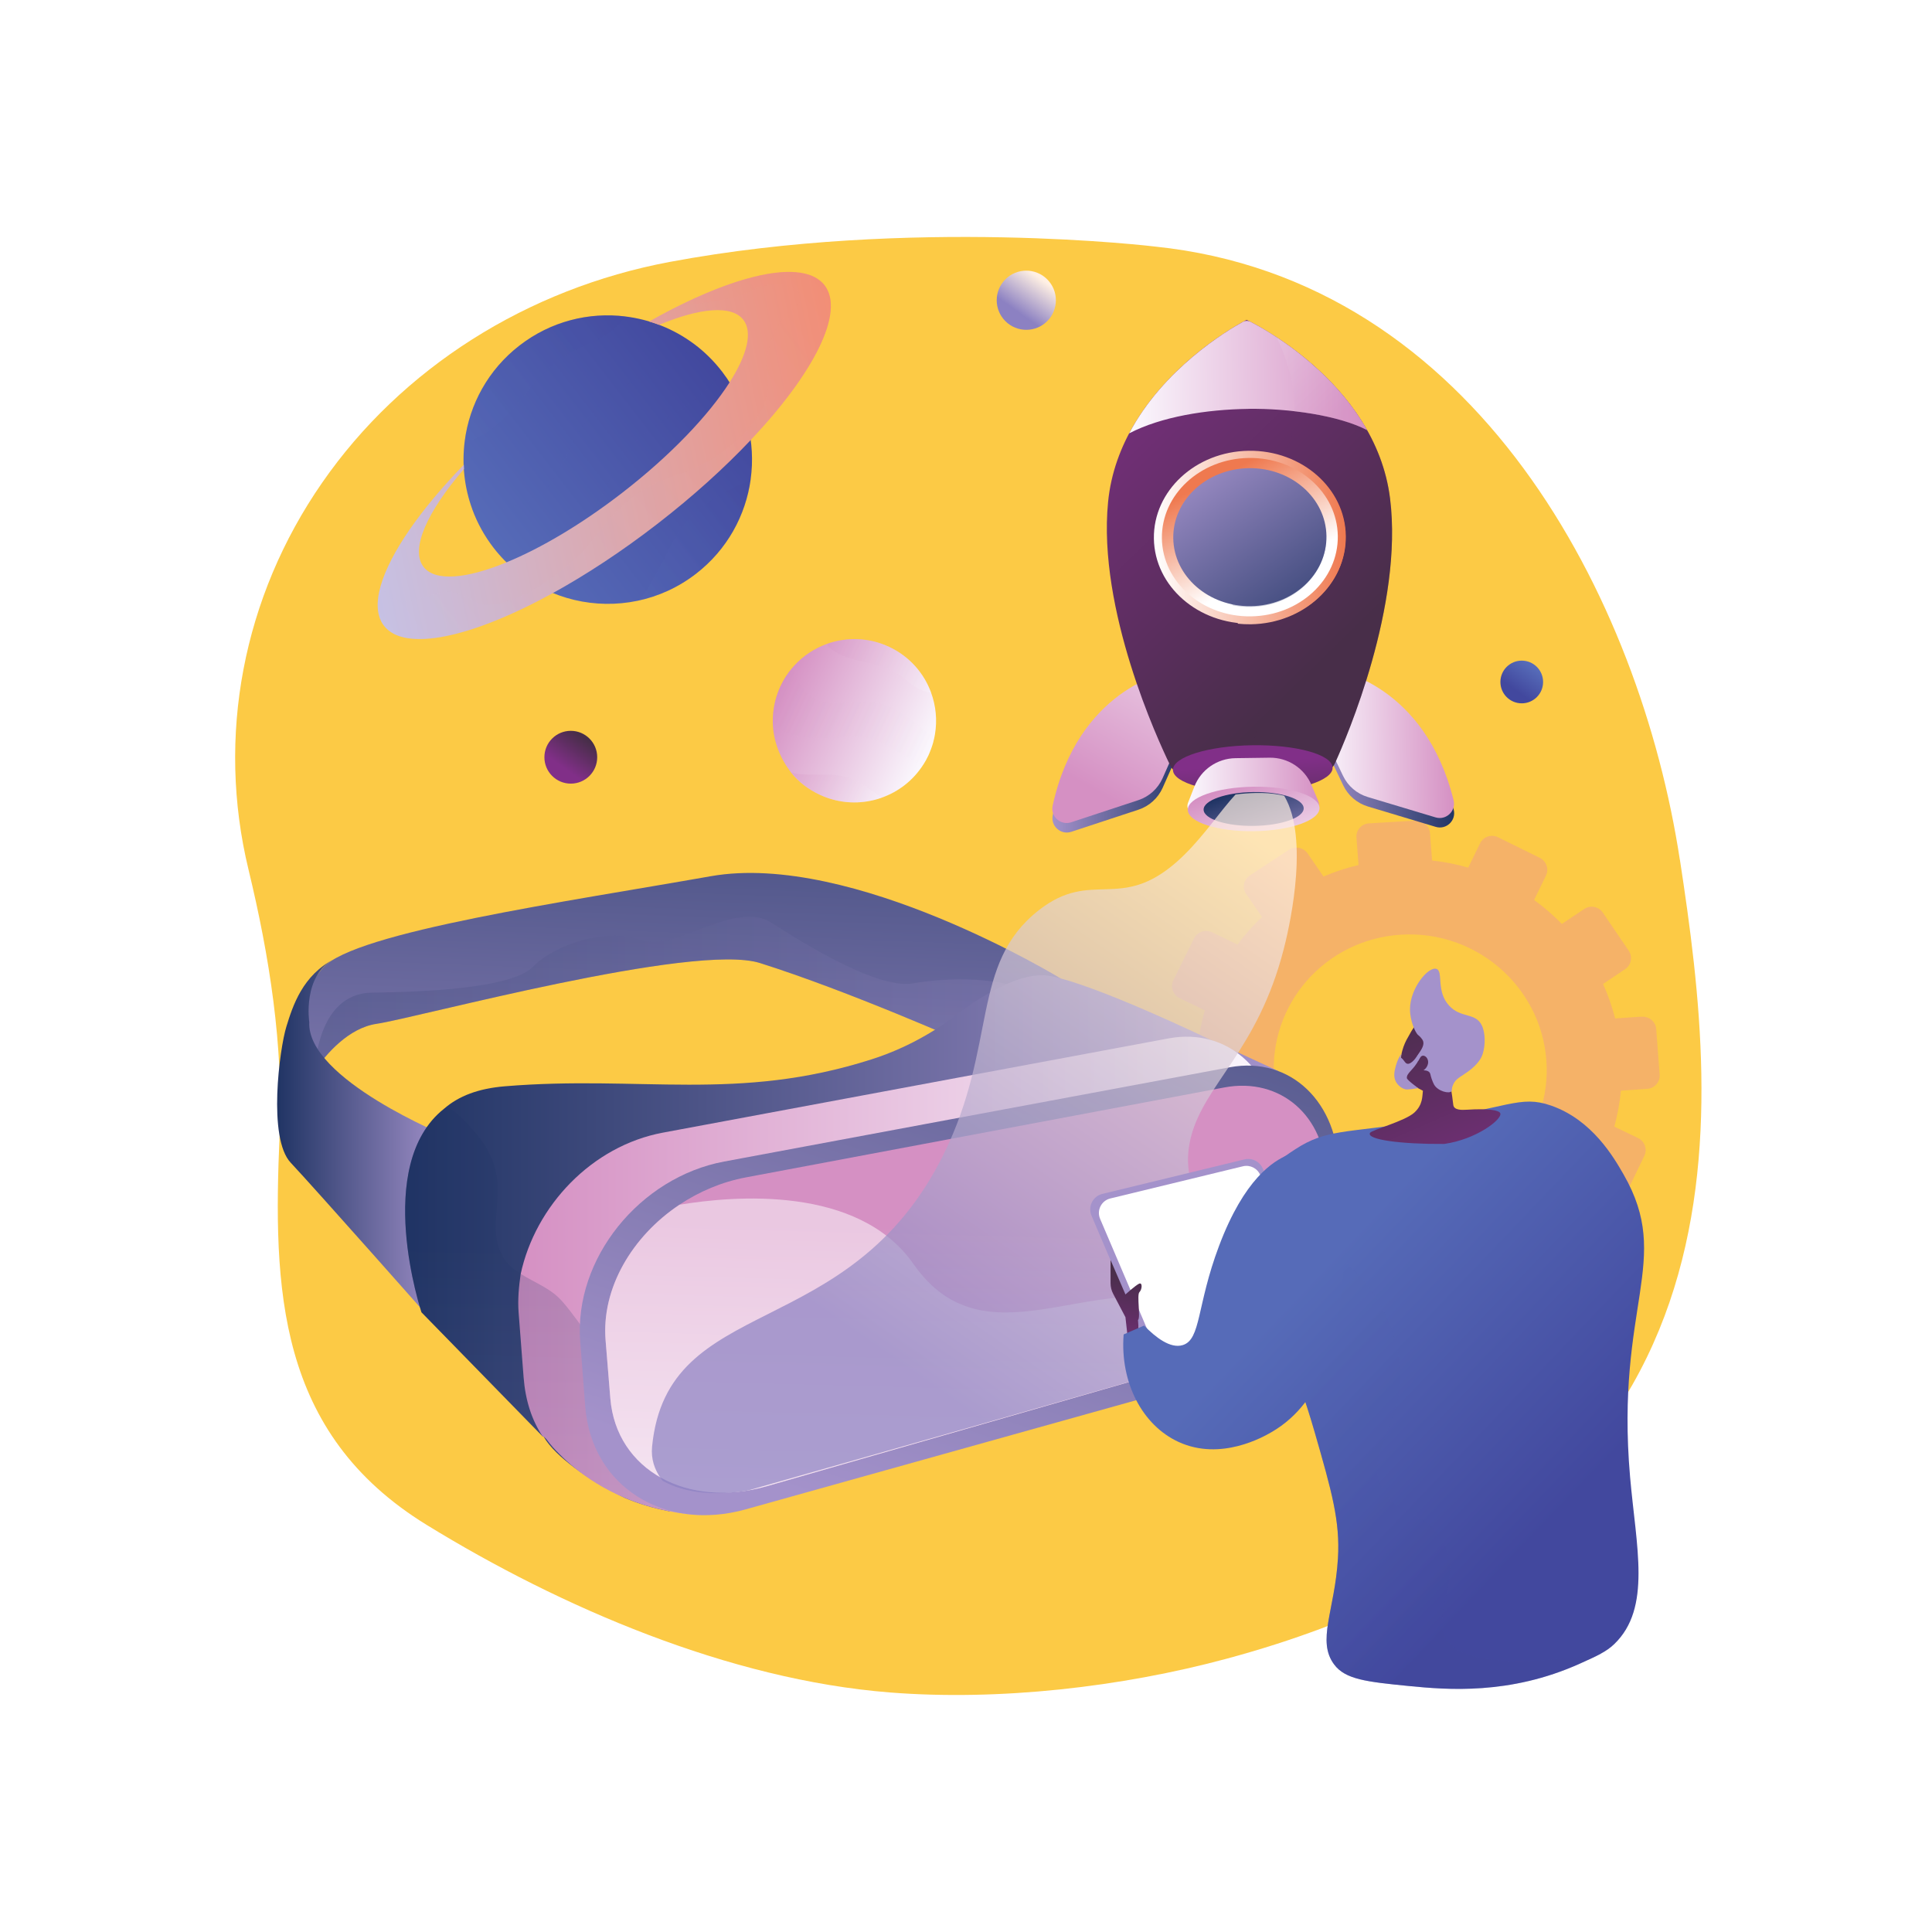 <?xml version="1.0" encoding="UTF-8"?>
<svg xmlns="http://www.w3.org/2000/svg" xmlns:xlink="http://www.w3.org/1999/xlink" version="1.1" viewBox="0 0 3710 3710">
  <!-- Generator: Adobe Illustrator 29.1.0, SVG Export Plug-In . SVG Version: 2.1.0 Build 142)  -->
  <defs>
    <style>
      .st0 {
        fill: none;
      }

      .st1 {
        fill: #fcca45;
      }

      .st2 {
        fill: url(#linear-gradient2);
      }

      .st3 {
        fill: url(#linear-gradient9);
      }

      .st4 {
        fill: url(#linear-gradient3);
      }

      .st5 {
        fill: url(#linear-gradient6);
      }

      .st6 {
        fill: url(#linear-gradient8);
      }

      .st7 {
        fill: url(#linear-gradient7);
      }

      .st8 {
        fill: url(#linear-gradient4);
      }

      .st9, .st10, .st11, .st12, .st13, .st14, .st15, .st16, .st17, .st18, .st19, .st20, .st21, .st22, .st23 {
        mix-blend-mode: multiply;
      }

      .st9, .st24, .st16, .st17, .st18, .st19, .st20, .st23 {
        opacity: .3;
      }

      .st25 {
        fill: url(#linear-gradient30);
      }

      .st26 {
        fill: url(#linear-gradient38);
      }

      .st27 {
        fill: url(#linear-gradient32);
      }

      .st28 {
        fill: url(#linear-gradient39);
      }

      .st29 {
        fill: url(#linear-gradient37);
      }

      .st30 {
        fill: url(#linear-gradient36);
      }

      .st31 {
        fill: url(#linear-gradient40);
      }

      .st32 {
        fill: url(#linear-gradient41);
      }

      .st33 {
        fill: url(#linear-gradient42);
      }

      .st34 {
        fill: url(#linear-gradient44);
      }

      .st35 {
        fill: url(#linear-gradient18);
      }

      .st36 {
        fill: url(#linear-gradient13);
      }

      .st37 {
        fill: url(#linear-gradient12);
      }

      .st38 {
        fill: url(#linear-gradient16);
      }

      .st39 {
        fill: url(#linear-gradient11);
      }

      .st40 {
        fill: url(#linear-gradient10);
      }

      .st41 {
        fill: url(#linear-gradient14);
      }

      .st42 {
        fill: url(#linear-gradient19);
      }

      .st43 {
        fill: url(#linear-gradient23);
      }

      .st44 {
        fill: url(#linear-gradient22);
      }

      .st45 {
        fill: url(#linear-gradient24);
      }

      .st46 {
        fill: url(#linear-gradient21);
      }

      .st47 {
        fill: url(#linear-gradient20);
      }

      .st48 {
        fill: url(#linear-gradient26);
      }

      .st10 {
        fill: url(#linear-gradient17);
      }

      .st24 {
        mix-blend-mode: color-burn;
      }

      .st49 {
        fill: url(#linear-gradient);
      }

      .st50 {
        mix-blend-mode: soft-light;
        opacity: .5;
      }

      .st51 {
        isolation: isolate;
      }

      .st52 {
        fill: url(#linear-gradient25);
        opacity: .7;
      }

      .st12 {
        fill: url(#linear-gradient28);
      }

      .st12, .st13, .st14, .st15, .st21, .st22 {
        opacity: .2;
      }

      .st13 {
        fill: url(#linear-gradient29);
      }

      .st14 {
        fill: url(#linear-gradient27);
      }

      .st15 {
        fill: url(#linear-gradient31);
      }

      .st16 {
        fill: url(#linear-gradient43);
      }

      .st17 {
        fill: url(#linear-gradient35);
      }

      .st18 {
        fill: url(#linear-gradient33);
      }

      .st19 {
        fill: url(#linear-gradient34);
      }

      .st20 {
        fill: url(#linear-gradient15);
      }

      .st21 {
        fill: url(#linear-gradient5);
      }

      .st22 {
        fill: url(#linear-gradient1);
      }

      .st53 {
        fill: #fff;
      }

      .st54 {
        fill: #a492cb;
      }

      .st23 {
        fill: #e579bd;
      }

      .st55 {
        clip-path: url(#clippath);
      }
    </style>
    <linearGradient id="linear-gradient" x1="1337.3" y1="1102.6" x2="1282.2" y2="2557.7" gradientUnits="userSpaceOnUse">
      <stop offset="0" stop-color="#203464"/>
      <stop offset="1" stop-color="#a492cb"/>
    </linearGradient>
    <linearGradient id="linear-gradient1" x1="605.5" y1="1906.4" x2="1987.8" y2="1906.4" xlink:href="#linear-gradient"/>
    <linearGradient id="linear-gradient2" x1="532.2" y1="2196.4" x2="859.7" y2="2196.4" xlink:href="#linear-gradient"/>
    <linearGradient id="linear-gradient3" x1="778" y1="2387.5" x2="2454.4" y2="2387.5" xlink:href="#linear-gradient"/>
    <linearGradient id="linear-gradient4" x1="995.2" y1="2450.1" x2="2454.4" y2="2450.1" gradientUnits="userSpaceOnUse">
      <stop offset="0" stop-color="#d590c3"/>
      <stop offset="1" stop-color="#fbf9fe"/>
    </linearGradient>
    <linearGradient id="linear-gradient5" x1="1050.7" y1="2406.5" x2="1026.7" y2="3320.3" xlink:href="#linear-gradient"/>
    <linearGradient id="linear-gradient6" x1="2289.6" y1="1098.3" x2="1689.5" y2="2915.3" xlink:href="#linear-gradient"/>
    <linearGradient id="linear-gradient7" x1="1857.3" y1="2359.5" x2="1832.1" y2="3322" xlink:href="#linear-gradient4"/>
    <linearGradient id="linear-gradient8" x1="-328.9" y1="1350.3" x2="-69.7" y2="1350.3" gradientTransform="translate(2443.9 99.7) rotate(179.2) scale(1 -1)" xlink:href="#linear-gradient"/>
    <linearGradient id="linear-gradient9" x1="183.5" y1="1350.3" x2="442.7" y2="1350.3" gradientTransform="translate(2443.9 99.7) rotate(179.2) scale(1 -1)" xlink:href="#linear-gradient"/>
    <linearGradient id="linear-gradient10" x1="-328.9" y1="1332" x2="-69.7" y2="1332" gradientTransform="translate(2443.9 99.7) rotate(179.2) scale(1 -1)" xlink:href="#linear-gradient4"/>
    <linearGradient id="linear-gradient11" x1="864.7" y1="1540.5" x2="1319" y2="1308.8" gradientTransform="translate(550.4 700.4) rotate(-32.9)" xlink:href="#linear-gradient4"/>
    <linearGradient id="linear-gradient12" x1="-94.3" y1="1160.6" x2="459.5" y2="577.8" gradientTransform="translate(2443.9 99.7) rotate(179.2) scale(1 -1)" gradientUnits="userSpaceOnUse">
      <stop offset="0" stop-color="#482e49"/>
      <stop offset="1" stop-color="#812f88"/>
    </linearGradient>
    <linearGradient id="linear-gradient13" x1="-139.2" y1="1117.9" x2="414.6" y2="535.1" xlink:href="#linear-gradient12"/>
    <linearGradient id="linear-gradient14" x1="-171.7" y1="622.3" x2="285.4" y2="622.3" gradientTransform="translate(2443.9 99.7) rotate(179.2) scale(1 -1)" xlink:href="#linear-gradient4"/>
    <linearGradient id="linear-gradient15" x1="-109.5" y1="706.9" x2="98" y2="488.5" gradientTransform="translate(2443.9 99.7) rotate(179.2) scale(1 -1)" xlink:href="#linear-gradient4"/>
    <linearGradient id="linear-gradient16" x1="-127.4" y1="932.5" x2="241.2" y2="932.5" gradientTransform="translate(2456.4 100.4) rotate(-180) scale(1 -1)" gradientUnits="userSpaceOnUse">
      <stop offset="0" stop-color="#ef794f"/>
      <stop offset="1" stop-color="#fff"/>
    </linearGradient>
    <linearGradient id="linear-gradient17" x1="-127.4" y1="938.5" x2="241.2" y2="938.5" gradientTransform="translate(2443.9 99.7) rotate(179.2) scale(1 -1)" xlink:href="#linear-gradient16"/>
    <linearGradient id="linear-gradient18" x1="114.2" y1="814.7" x2="23.6" y2="1001" gradientTransform="translate(2456.4 100.4) rotate(-180) scale(1 -1)" xlink:href="#linear-gradient16"/>
    <linearGradient id="linear-gradient19" x1="-103.6" y1="1166.7" x2="170.8" y2="766.3" gradientTransform="translate(2456.4 100.4) rotate(-180) scale(1 -1)" xlink:href="#linear-gradient"/>
    <linearGradient id="linear-gradient20" x1="46.9" y1="1515.1" x2="58.3" y2="1366.4" gradientTransform="translate(2462.4 100.3) rotate(-180) scale(1 -1)" xlink:href="#linear-gradient12"/>
    <linearGradient id="linear-gradient21" x1="-69.4" y1="1409.2" x2="183.2" y2="1409.2" gradientTransform="translate(2443.9 99.7) rotate(179.2) scale(1 -1)" xlink:href="#linear-gradient4"/>
    <linearGradient id="linear-gradient22" x1="73.7" y1="1404.1" x2="11.6" y2="1591" gradientTransform="translate(2463.4 100.3) rotate(-180) scale(1 -1)" xlink:href="#linear-gradient4"/>
    <linearGradient id="linear-gradient23" x1="69.6" y1="1416.2" x2="22.5" y2="1558.2" gradientTransform="translate(2463.4 100.3) rotate(-180) scale(1 -1)" xlink:href="#linear-gradient"/>
    <linearGradient id="linear-gradient24" x1="-120.7" y1="1155" x2="153.7" y2="754.6" gradientTransform="translate(2443.9 99.7) rotate(179.2) scale(1 -1)" xlink:href="#linear-gradient"/>
    <clipPath id="clippath">
      <path class="st0" d="M2351.3,1528.9s88.5-18,136,7.4c36.2,73.8,70.8,445.7,70.8,445.7l-106.1,566.6s-47.1,34.8-82.5,46.6c-35.4,11.8-931.6,266.5-931.6,266.5,0,0-133.8,29.4-200.2-45.9-66.4-75.3,194.8-555,194.8-555l516.1-610.3,402.7-121.7Z"/>
    </clipPath>
    <linearGradient id="linear-gradient25" x1="3496.2" y1="2372" x2="2793.9" y2="3361.8" gradientTransform="translate(-997.9 -643.4) rotate(-.6)" gradientUnits="userSpaceOnUse">
      <stop offset="0" stop-color="#fff0e3"/>
      <stop offset="1" stop-color="#8c81c2"/>
    </linearGradient>
    <linearGradient id="linear-gradient26" x1="-352.1" y1="-116.3" x2="201.9" y2="-116.3" gradientTransform="translate(1297.7 928.7) rotate(-37.7)" gradientUnits="userSpaceOnUse">
      <stop offset="0" stop-color="#566bb8"/>
      <stop offset="1" stop-color="#42489e"/>
    </linearGradient>
    <linearGradient id="linear-gradient27" y1="-119.4" y2="-119.4" xlink:href="#linear-gradient26"/>
    <linearGradient id="linear-gradient28" x1="-195.7" y1="113.5" x2="119" y2="113.5" xlink:href="#linear-gradient26"/>
    <linearGradient id="linear-gradient29" x1="-270.6" y1="-346.3" x2="119.8" y2="-346.3" xlink:href="#linear-gradient26"/>
    <linearGradient id="linear-gradient30" x1="547" y1="985.7" x2="1519.8" y2="985.7" gradientTransform="translate(-52.7 121.2) rotate(-11.8)" gradientUnits="userSpaceOnUse">
      <stop offset="0" stop-color="#c6c1e4"/>
      <stop offset="1" stop-color="#f28e76"/>
    </linearGradient>
    <linearGradient id="linear-gradient31" x1="-610.4" y1="-118.7" x2="458.8" y2="-118.7" gradientTransform="translate(1297.7 928.7) rotate(-37.7)" xlink:href="#linear-gradient30"/>
    <linearGradient id="linear-gradient32" x1="2926.3" y1="1759.6" x2="3239.8" y2="1759.6" gradientTransform="translate(-404.8 -1517.1) rotate(25.1)" xlink:href="#linear-gradient4"/>
    <linearGradient id="linear-gradient33" x1="2926.3" y1="1770.6" x2="3239.8" y2="1770.6" gradientTransform="translate(-404.8 -1517.1) rotate(25.1)" xlink:href="#linear-gradient4"/>
    <linearGradient id="linear-gradient34" x1="3014.8" y1="1889.4" x2="3192.8" y2="1889.4" gradientTransform="translate(-404.8 -1517.1) rotate(25.1)" xlink:href="#linear-gradient4"/>
    <linearGradient id="linear-gradient35" x1="2972.4" y1="1629.3" x2="3193.3" y2="1629.3" gradientTransform="translate(-404.8 -1517.1) rotate(25.1)" xlink:href="#linear-gradient4"/>
    <linearGradient id="linear-gradient36" x1="1121.8" y1="1417.8" x2="1081.8" y2="1474.3" gradientTransform="matrix(1,0,0,1,0,0)" xlink:href="#linear-gradient12"/>
    <linearGradient id="linear-gradient37" x1="2943" y1="1280.2" x2="2910.6" y2="1325.9" gradientTransform="matrix(1,0,0,1,0,0)" xlink:href="#linear-gradient26"/>
    <linearGradient id="linear-gradient38" x1="1999.6" y1="536" x2="1954.7" y2="599.3" gradientTransform="translate(985 -1224.6) rotate(45)" xlink:href="#linear-gradient25"/>
    <linearGradient id="linear-gradient39" x1="2169.9" y1="2445" x2="2128.8" y2="2632.5" gradientTransform="matrix(1,0,0,1,0,0)" xlink:href="#linear-gradient12"/>
    <linearGradient id="linear-gradient40" x1="2541.1" y1="2428.8" x2="3016.2" y2="2882.5" gradientTransform="matrix(1,0,0,1,0,0)" xlink:href="#linear-gradient26"/>
    <linearGradient id="linear-gradient41" x1="5957.2" y1="1371.5" x2="6253.6" y2="1744.4" gradientTransform="translate(-2744.3 -923.8) rotate(14.9)" xlink:href="#linear-gradient12"/>
    <linearGradient id="linear-gradient42" x1="5971.4" y1="1352.7" x2="6302.3" y2="1769.1" gradientTransform="translate(-2744.3 -923.8) rotate(14.9)" xlink:href="#linear-gradient12"/>
    <linearGradient id="linear-gradient43" x1="2365.7" y1="2612.5" x2="2840.8" y2="3066.2" gradientTransform="matrix(1,0,0,1,0,0)" xlink:href="#linear-gradient26"/>
    <linearGradient id="linear-gradient44" x1="2436.7" y1="2538.2" x2="2911.9" y2="2991.9" gradientTransform="matrix(1,0,0,1,0,0)" xlink:href="#linear-gradient26"/>
  </defs>
  <g class="st51">
    <g id="Background">
      <rect class="st53" width="3710" height="3710"/>
    </g>
    <g id="Illustration">
      <g>
        <path class="st1" d="M3225.8,1651c-76.3-499.5-389.2-1113.3-1007.4-1177.5,0,0-469.4-57.1-932,29.4-274.6,51.4-515.4,204.2-667.7,423.9-152.4,219.7-203.3,487.6-141.5,743,40.1,165.9,67.2,337.6,59.8,508-12.9,296.7-5.5,573.6,282.4,750.5,257.1,158,580.6,297.3,889.3,321.7,209.8,16.6,445-10.3,647.2-64.9,1030.3-278.3,946.3-1034.8,870-1534.3Z"/>
        <path class="st23" d="M3152.9,1952.2l-51.4,3.5c-5.9-22.9-13.6-45.1-23.2-66.2l42.6-28.6c11.6-7.8,14.6-23.6,6.7-35.3l-49.7-73.1c-8-11.7-23.9-14.9-35.5-7.1l-43.2,28.8c-16.4-16.8-34.2-32.2-53.3-46l22.8-46.8c6.1-12.6.8-27.9-12-34.2l-80-39.4c-12.8-6.3-28.2-1.2-34.4,11.4l-22.9,46.9c-22.4-6.5-45.6-11.1-69.4-13.7l-4-52.6c-1.1-14.1-13.5-24.9-27.8-24l-89.4,5.3c-14.3.8-25.1,13-24,27.2l4,52.8c-23.3,5.5-45.8,12.9-67.3,22.1l-30.2-44c-8.1-11.9-24.4-15.1-36.4-7.3l-74.9,49.2c-12,7.9-15.1,23.9-6.9,35.8l30.3,44c-17.2,16.2-32.9,34-47,52.9l-48.4-23.4c-13.1-6.3-28.9-1.1-35.2,11.7l-39.6,80.2c-6.3,12.8-.8,28.4,12.3,34.7l48.1,23.1c-6.6,22.5-11.1,45.9-13.5,69.7l-53.2,3.6c-14.6,1-25.5,13.4-24.4,27.6l6.8,89.3c1.1,14.3,13.8,25,28.3,24l52.8-3.7c6,23.4,13.9,46,23.7,67.6l-43.4,29c-12.1,8-15.2,24.2-7,36l51.3,73.9c8.2,11.8,24.6,14.8,36.6,6.8l43.1-28.9c16.9,17.1,35.3,32.7,55,46.7l-22.5,46.1c-6.3,12.9-.8,28.3,12.2,34.5l81.5,38.4c13,6.1,28.6.7,34.9-12.2l22.2-45.6c23,6.4,46.8,10.7,71.1,13l3.8,50.4c1.1,14.2,13.6,24.7,27.9,23.6l89.3-7c14.3-1.1,24.9-13.5,23.9-27.6l-3.8-50.3c23.5-6,46.1-13.8,67.7-23.6l28.5,41.4c8,11.7,24,14.6,35.8,6.6l73.2-49.9c11.7-8,14.7-23.9,6.7-35.5l-28.6-41.7c16.9-16.5,32.4-34.5,46.2-53.6l45.7,21.9c12.7,6.1,28,.8,34.1-11.9l38.1-79.2c6.1-12.6.8-27.9-11.9-34l-45.8-22.1c6.2-22.3,10.5-45.4,12.7-69l50.9-3.6c14-1,24.5-13.1,23.5-27.1l-6.6-87.6c-1.1-14-13.3-24.6-27.3-23.6ZM2689.9,1794.9c143.9-9.1,268.7,98.6,279.5,240.7,10.8,142-96.4,265.8-240.3,276.5-144.7,10.8-271.5-96.9-282.4-240.5-10.9-143.6,98.3-267.5,243.1-276.7Z"/>
        <g>
          <g>
            <path class="st49" d="M2036.8,1878.8l-49,33.5-133,90.7s-225.1-100-395.5-153.7c-126.4-39.8-659.8,105.6-735.8,116.7-54.5,7.9-97.3,58.8-117.1,87,0,0,0,0,0,0-7.8,11.1-12.1,18.6-12.1,18.6-24.1-55.6-34.8-144.6,26-213.4,60.8-68.7,472.2-127.4,744.5-175.6,272.3-48.2,671.9,196.3,671.9,196.3Z"/>
            <path class="st22" d="M1987.8,1912.2l-133,90.7s-225.1-100-395.5-153.7c-126.4-39.8-659.8,105.6-735.8,116.7-54.5,7.9-97.3,58.8-117.1,87-.5-2.2-.8-4.3-.9-6.6,0,0,5.6-138.7,108.4-140.1,102.8-1.4,269.5-8.3,309.8-50,40.3-41.7,138.9-75,207-51.4s180.6-77.8,250-33.3,207,129.2,273.7,116.7c57.3-10.7,179.1-15.3,233.5,24.2Z"/>
            <path class="st2" d="M859.7,2182.6s-271.3-110.2-265.8-219.9c0,0-13.9-89.5,48.6-121.5-61.5,31.4-80.3,90.3-92.6,130.3-13.1,42.6-36.1,213.9,8.3,261.2,44.5,47.2,285.1,319.1,285.1,319.1l16.4-369.1Z"/>
            <path class="st4" d="M2454.4,2056.7l-29,21-1025.3,741.5-72,52-20,14.5-22.7,16.4c-32.1-6.1-60.7-15.2-86-25.9-31-15.4-66.7-35.4-97-58.3,0,0-.1,0-.1-.1-23.9-18.2-46.3-38.2-58.4-59.2-.2-.3-2-.4-2-.4h0c0,0-232.6-238.3-232.6-238.3,0,0-94-281.9,43.4-390.8h0c28.2-24.6,66.1-38.9,116.6-43.1,260.8-21.6,446.7,30.6,704.2-51.7,59-18.9,113.5-47.7,162.8-85.2,49.3-37.5,125.1-85.3,180.4-74.9,86.7,16.3,297.6,117.6,307.8,122.6.1,0,.2,0,.3,0,0,0,.1,0,.1,0l45.7,21.1,83.6,38.6Z"/>
            <path class="st8" d="M2454.4,2294.9c.4,127.4-88.4,254.4-201.9,286.1l-852.4,238.2-84.7,23.7c-.6.2-1.3.3-1.9.5,5.3,9.2,10.3,18.6,14.7,27.8,6.3,13,11.4,25.9,14.9,38.2-10.5-.7-20.7-1.7-30.6-3-9.3-1.2-18.3-2.6-27-4.3-32.1-6.1-60.7-15.2-86-25.9-40.7-17.2-72.9-38.6-97-58.3,0,0-.1,0-.1-.1-10.9-8.9-20.2-17.6-27.9-25.4-8.9-8.6-17.2-17.9-24.6-28-2.3-3-5.4-5.1-5.9-5.8-.2-.3-2-.4-2-.4h0c-21.1-31.4-33.1-69.6-36.5-113.1l-9.6-124.6c-1.9-24.8.4-49.5,3.9-73.7h0c28.1-131,136.5-246.3,273.2-271.8l971.2-181c28.5-5.3,55.7-4,80.2,2.9.1,0,.3,0,.4.1,16.4,4.6,31.9,11.8,45.9,21.2,22,14.8,40.6,35.1,54.6,59.6,18.2,31.9,28.6,71.1,28.7,114.7l.3,102.5Z"/>
            <path class="st21" d="M1312.5,2906.5c-9.3-1.2-18.3-2.6-27-4.3-32.1-6.1-60.7-15.2-86-25.9-40.7-17.2-72.9-38.6-97-58.3,0,0-.1,0-.1-.1-23.9-18.2-46.3-38.2-58.4-59.2-.2-.3-2-.4-2-.4h0c0,0-232.6-238.3-232.6-238.3,0,0-94-281.9,43.4-390.8h0c12.2-10.5,49.6,34.1,56.1,41.3,27.3,30.1,44.8,64.9,46.8,105.8,2,42.7-12.8,88.7,5.9,129.4,8.7,18.8,23.2,31,39.7,41.4,0,0,0,0,.1,0,23.4,14.7,50.8,25.2,70.7,44.1,45.5,43,206.9,298,235.9,394.8,2.4,8.1,3.9,15,4.3,20.7Z"/>
            <path class="st5" d="M2570.8,2248c-.4-130.4-92.4-220.3-209.4-198.5l-970.8,181c-162,30.2-288.7,186.5-276.4,345.5l9.6,124.6c11.9,154.5,152.6,241.3,308.2,197.8l937.1-261.9c113.5-31.7,202.3-158.7,201.9-286.1l-.3-102.5Z"/>
            <path class="st7" d="M2547.6,2345.1c1.1,84.5-46.2,170.1-115.7,219.2-21.2,14.9-44.5,26.5-69.1,33.6l-890.2,256c-151.6,43.6-289.2-30.2-300.6-168.6l-9.1-111.4c-8.2-100,51-199.9,141.7-260.4,38-25.4,81.5-43.9,127.9-52.6l918.7-172.7c108.1-20.3,193.7,55.9,195.2,168.4l1.2,88.6Z"/>
            <g class="st50">
              <path class="st53" d="M2431.9,2564.3c-21.2,14.9-44.5,26.5-69.1,33.6l-890.2,256c-151.6,43.6-289.2-30.2-300.6-168.6l-9.1-111.4c-8.2-100,51-199.9,141.7-260.4,103.4-17.3,343.4-38.2,449.4,113.6,137,196.3,343.9,10.6,533.4,77.8,62.8,22.3,109.9,40.8,144.6,59.5Z"/>
            </g>
          </g>
          <g>
            <g>
              <g>
                <path class="st6" d="M2566.5,1305.2s170.2,27.5,225.1,249.7c5.1,20.7-14.3,39.1-34.7,32.9l-130.1-39.1c-20.9-6.3-38.1-21-47.5-40.7l-48.2-100.9,35.3-102Z"/>
                <path class="st3" d="M2239.9,1309.6s-169.4,32.1-218.3,255.7c-4.6,20.8,15.3,38.7,35.6,32l129-42.5c20.7-6.8,37.5-22.1,46.4-41.9l45.4-102.1-38-101Z"/>
              </g>
              <g>
                <path class="st40" d="M2566.2,1287s170.2,27.5,225.1,249.7c5.1,20.7-14.3,39.1-34.7,32.9l-130.1-39.1c-20.9-6.3-38.1-21-47.5-40.7l-48.2-100.9,35.3-102Z"/>
                <path class="st39" d="M2239.7,1291.3s-169.4,32.1-218.3,255.7c-4.6,20.8,15.3,38.7,35.6,32l129-42.5c20.7-6.8,37.5-22.1,46.4-41.9l45.4-102.1-38-101Z"/>
              </g>
              <path class="st37" d="M2127.8,964.3c22.2-227.5,265.8-350.2,266.1-350,.3-.2,247.1,116,275.4,342.8,25.7,205.7-83.4,459.1-105.1,506.9-2.3,5.1-6.5,13-11.9,11.2-104-35.2-201.7-31.4-294.1,4-5.1,2-9.3-5.8-11.7-10.7-22.6-46.5-138.9-297.4-118.7-504.1Z"/>
              <g class="st9">
                <path class="st36" d="M2363.2,1089.4c12.9-126.7,101.7-151.3,119.5-267.1,6.5-42.3,4.1-100.2-31.5-174.8,74.8,49.2,198.5,153.1,218.1,309.7,25.7,205.7-83.4,459.1-105.1,506.9-2.3,5.1-6.5,13-11.9,11.2-52.5-17.8-103.5-25.6-152.9-24.4,13.6-36.9,18.2-69.7,18.6-97.7,1.5-112.9-66.6-148.2-54.8-263.6Z"/>
              </g>
              <path class="st41" d="M2396.2,785.2c-79,1.1-166.2,14.8-227.9,47,65.4-123.8,187.2-197,218.3-214.1,4.6-2.5,10.1-2.6,14.8-.2,31.5,16.2,155.2,86.2,224,208.1-54.6-28.4-150.1-42-229.1-40.9Z"/>
              <path class="st20" d="M2451.2,647.4c.3.2.7.5,1.1.7.6.4,1.2.8,1.8,1.2.6.4,1.2.8,1.8,1.2.6.4,1.2.8,1.7,1.2.6.4,1.3.9,1.9,1.3.6.4,1.1.8,1.7,1.1.7.5,1.4.9,2.1,1.4.5.4,1.1.7,1.6,1.1.7.5,1.4,1,2.2,1.5.5.4,1,.7,1.5,1.1.8.5,1.5,1.1,2.3,1.6.5.4,1,.7,1.5,1.1.8.6,1.6,1.1,2.4,1.7.5.3,1,.7,1.4,1,.8.6,1.6,1.2,2.5,1.8.5.3.9.7,1.4,1,.9.6,1.7,1.3,2.6,1.9.4.3.9.7,1.3,1,.9.7,1.8,1.3,2.7,2,.4.3.9.7,1.3,1,.9.7,1.8,1.4,2.7,2.1.4.3.8.6,1.3,1,.9.7,1.9,1.5,2.8,2.2.4.3.8.6,1.2,1,1,.8,1.9,1.5,2.9,2.3.4.3.8.6,1.2.9,1,.8,2,1.6,2.9,2.4.4.3.8.6,1.1.9,1,.8,2,1.6,3,2.5.4.3.7.6,1.1.9,1,.8,2,1.7,3.1,2.6.4.3.7.6,1.1.9,1,.9,2.1,1.8,3.1,2.7.3.3.7.6,1,.9,1.1.9,2.1,1.8,3.2,2.8.3.3.6.6,1,.8,1.1.9,2.2,1.9,3.2,2.9.3.3.6.5.9.8,1.1,1,2.2,2,3.3,3,.3.3.6.5.9.8,1.1,1,2.2,2,3.3,3,.3.3.6.5.9.8,1.1,1,2.2,2.1,3.4,3.1.3.3.5.5.8.8,1.1,1.1,2.3,2.1,3.4,3.2.3.3.5.5.8.8,1.1,1.1,2.3,2.2,3.4,3.3.2.2.5.5.7.7,1.2,1.1,2.3,2.3,3.5,3.4.2.2.5.5.7.7,1.2,1.2,2.3,2.4,3.5,3.5.2.2.4.4.6.7,1.2,1.2,2.3,2.4,3.5,3.7.2.2.4.4.6.6,1.2,1.2,2.4,2.5,3.5,3.8.2.2.4.4.6.6,1.2,1.3,2.4,2.6,3.5,3.9.2.2.4.4.5.6,1.2,1.3,2.4,2.6,3.6,4,.2.2.3.4.5.5,1.2,1.4,2.4,2.7,3.6,4.1.1.2.3.3.4.5,1.2,1.4,2.4,2.8,3.6,4.2.1.1.2.3.4.4,1.2,1.4,2.4,2.9,3.6,4.3.1.1.2.2.3.4,1.2,1.5,2.4,3,3.6,4.5,0,0,.2.2.2.3,1.2,1.5,2.4,3.1,3.7,4.6,0,0,.1.1.2.2,1.2,1.6,2.5,3.2,3.7,4.8,0,0,0,0,0,.1,11.4,15.1,22.1,31.2,31.8,48.3-34.9-18.2-86.5-30.2-139.8-36.3.7-38-7-85.3-34.2-142.4Z"/>
              <ellipse class="st38" cx="2399.5" cy="1032.9" rx="184.3" ry="166" transform="translate(-13.6 32.3) rotate(-.8)"/>
              <path class="st10" d="M2363.2,1089.4c10.5-103.4,71.6-138.8,103.4-211.3,67.8,23.7,116.3,82.7,117.2,152.3,1.2,91.6-80.3,167-182,168.4-8.3.1-16.5-.3-24.6-1.1-10.9-30.1-18.6-63.1-14-108.3Z"/>
              <ellipse class="st35" cx="2399.5" cy="1032.9" rx="168.9" ry="152.1" transform="translate(-13.6 32.2) rotate(-.8)"/>
              <ellipse class="st42" cx="2399.5" cy="1032.9" rx="147.1" ry="132.5" transform="translate(-13.6 32.2) rotate(-.8)"/>
              <ellipse class="st47" cx="2404.9" cy="1477.7" rx="153.3" ry="45.3" transform="translate(-19.6 32.4) rotate(-.8)"/>
              <path class="st46" d="M2372.3,1455.9l65.8-.9c35-.5,66.8,20.3,80.4,52.6l12.9,30.6c4.7,11.3-3.4,23.7-15.6,23.9l-218.1,2.9c-12.2.2-20.7-12.1-16.3-23.5l12.1-30.9c12.7-32.6,43.9-54.2,78.9-54.7Z"/>
              <ellipse class="st44" cx="2406.5" cy="1554.8" rx="126.5" ry="42.7" transform="translate(-20.6 32.4) rotate(-.8)"/>
              <ellipse class="st43" cx="2406.5" cy="1554.8" rx="96.1" ry="32.5" transform="translate(-20.6 32.4) rotate(-.8)"/>
              <g class="st24">
                <path class="st45" d="M2363.2,1089.4c8.9-87.9,54.4-126.7,87.4-180.9,55.5,18.4,95.3,66,96,122.5,1,73.2-64.1,133.4-145.3,134.5-11.9.2-23.4-1-34.5-3.2-4.5-21-6.4-44.5-3.6-72.8Z"/>
              </g>
            </g>
            <g class="st55">
              <path class="st52" d="M1464.6,2955.8c-78.8-40.5-221.9-81.3-212.4-178,29.3-297.4,378.2-194.4,559.6-560.8,104.1-210.3,50.8-365.7,183.1-469.2,102.1-79.9,155.6,3.8,265.5-93.4,82-72.6,128.1-187.5,181.8-153.2,15.4,9.8,24.6,27.9,28.3,35.3,43.7,87.8,2,257.8-5.4,286.2-49.8,194.2-151.6,258.2-177.9,359.8-37.1,143.2,111.5,206.2,141.7,327.1,20.2,80.8,21.8,69.6-24.8,148.5-60.7,102.7-65.3,154-270.7,239.3-335.4,139.2-519.5,135.2-668.9,58.4Z"/>
            </g>
          </g>
          <g>
            <g>
              <path class="st48" d="M1386.3,713.2c.4.5.7,1,1.1,1.5,46.5,60.9,63.8,135.1,54.1,205.6-9.5,69.4-45.2,135.3-105,181.5-34.2,26.4-72.6,43.6-112.3,51.9,0,0,0,0,0,0-80.6,16.9-166.1-2.8-231.5-55.8-16.3-13.3-31.4-28.6-44.8-45.9-17.7-22.9-31.3-47.8-40.8-73.6-15.6-42.5-20.4-87.6-14.7-131.5,9.1-70.2,45-136.9,105.3-183.5,60.1-46.5,133.3-64.4,203.2-55.7,47.2,5.8,92.9,23.7,132.1,53,19.6,14.7,37.5,32.2,53.2,52.5Z"/>
              <path class="st14" d="M1386.3,713.2c.4.5.7,1,1.1,1.5-4.6,6.4-10.5,13.4-17.7,20.9-73,76.7-149.1,74.8-200.7,189.3-43.9,97.6-109.2,179.9-176.4,172.9-16.3-13.3-31.4-28.6-44.8-45.9-17.7-22.9-31.3-47.8-40.8-73.6,41.7,3.4,119.2.7,155.5-58.3,51-83,51.9-138.2,162.5-192.4,71.2-35,99.2-49,108-66.9,19.6,14.7,37.5,32.2,53.2,52.5Z"/>
              <path class="st12" d="M1441.6,920.2c-9.5,69.4-45.2,135.3-105,181.5-34.2,26.4-72.6,43.6-112.3,51.9,7.3-6.6,13.9-14.4,19.5-23.5,51-83,51.9-138.2,162.5-192.4,13.3-6.5,25-12.3,35.4-17.5Z"/>
              <path class="st13" d="M1201,607.6c-12.6,19.4-36,39-74.6,54.6-100.9,40.6-123.5,128.1-200.4,173.5-13,7.7-24.1,10.9-33.5,11.1,9.1-70.2,45-136.9,105.3-183.5,60.1-46.5,133.3-64.4,203.2-55.7Z"/>
            </g>
            <path class="st25" d="M1246.9,617.5c1.8.5,3.6,1.1,5.4,1.6,4.5,1.4,8.9,3,13.4,4.7,78.4-32.7,139.4-38.5,161.7-9.7,18.4,23.8,7.2,67.3-26.2,119.9-40.6,63.7-114,141-207,212.8-77.8,60.1-155.9,106.1-221.5,133-77.3,31.9-137.3,37.3-159.4,8.7-25.9-33.5,6.8-105.9,77.7-187.9-.2-2.7-.3-5.5-.3-8.2-84.7,87.3-141.9,170.5-159.6,232.3-9.2,32.3-7.7,58.8,6.3,76.9,39.7,51.4,169.2,22.6,324.3-62.8,63.9-35.2,132.2-79.9,200.3-132.6,68.6-53,129.5-108.2,179.9-161.6,121-128.1,181.1-245.6,141.5-296.9-40.8-52.8-176-21.1-336.5,69.5Z"/>
            <path class="st15" d="M1583.3,548c39.6,51.3-20.4,168.7-141.5,296.9-50.4,53.3-111.3,108.5-179.9,161.6-68.2,52.7-136.4,97.4-200.3,132.6-155.2,85.4-284.6,114.2-324.3,62.8-14-18.2-15.6-44.6-6.3-76.9,12.1,20.3,29.9,35.4,55.9,29.3,65.2-15.3,69.6-32.2,123.7,0s179.8-57.3,222.2-111.1c42.4-53.8,76.4-103.4,166.9-131.3,90.5-27.9,184.5-114.6,174.4-179.1-10.2-64.5,18-118.7,54.1-144.4,36.2-25.7-27.9-60.2-82.9-31.7-55,28.5-109,21.1-139.9,33.4-13.3,5.3-33.9,17.3-53.2,29.2-1.8-.6-3.6-1.1-5.4-1.6,160.5-90.6,295.6-122.3,336.5-69.5Z"/>
          </g>
          <g class="st11">
            <g>
              <path class="st27" d="M1782.8,1450.6c-.1.3-.3.6-.5.9-1.4,2.9-2.8,5.7-4.3,8.4-1.5,2.7-3.1,5.4-4.8,8.1-19.3,30.5-47.9,52.5-80.4,63.9-4.7,1.6-9.4,3.1-14.2,4.3-2.4.6-4.8,1.1-7.3,1.6-31.7,6.4-65.6,3.1-97.1-11.6-22.2-10.4-41-24.7-55.3-42.9h0c-21.1-27.6-33.7-59.8-34.9-93.9,0-1.4,0-2.9,0-4.3,0-10.9,1-22.1,3.3-33,1-4.9,2.3-9.8,3.8-14.6,1.5-4.9,3.3-9.7,5.3-14.5.7-1.8,1.6-3.6,2.4-5.4,6-12.9,13.6-24.6,22.4-34.9,1.3-1.6,2.7-3.1,4.1-4.7,17.3-18.9,38.8-32.9,62.4-41.4,37.7-13.6,80.5-12.8,119.6,5.5,38.9,18.2,66.9,50.4,80.6,87.8,9.3,25.3,12.1,52.9,7.5,80.2-.3,1.8-.6,3.6-1,5.4-1.5,7.4-3.6,14.8-6.3,22-1.1,2.9-2.2,5.8-3.4,8.7-.6,1.4-1.3,2.9-1.9,4.3Z"/>
              <path class="st18" d="M1782.8,1450.6c-.1.3-.3.6-.5.9-1.4,2.9-2.8,5.7-4.3,8.4-1.5,2.7-3.1,5.4-4.8,8-57.7-18.7-78.1-61-154.8-52.6-55.9,6.1-109.5,0-134.3-26,0-1.4,0-2.9,0-4.3,0-10.9,1-22.1,3.3-33,1-4.9,2.3-9.8,3.8-14.6,1.5-4.9,3.3-9.7,5.3-14.5.7-1.8,1.6-3.6,2.4-5.4,6-12.9,13.6-24.6,22.4-34.9,10,26.6,31.6,66,72.2,67.2,61.4,1.9,93.7-16.6,154,30.8,21.7,17.1,36.1,28.4,46.8,34.8-1.5,7.4-3.6,14.8-6.2,22.1-1.1,2.9-2.2,5.8-3.4,8.7-.6,1.4-1.3,2.9-1.9,4.3Z"/>
              <path class="st19" d="M1692.9,1531.9c-37.4,13.2-79.8,12.2-118.5-5.9-22.2-10.4-40.7-25.3-55.2-43.1,5.2,2,10.8,3.3,16.8,3.7,55,4.2,82.9-9.6,138.9,32,6.7,5,12.6,9.4,18,13.3Z"/>
              <path class="st17" d="M1787.9,1330c-13-1.3-29-8-46.8-23.4-46.5-40.3-96.4-29-139.2-56-7.2-4.6-11.7-9.3-14.2-14,37.7-13.6,80.5-12.8,119.6,5.5,38.9,18.2,66.9,50.4,80.6,87.8Z"/>
            </g>
          </g>
          <circle class="st30" cx="1096.1" cy="1454.1" r="50.7"/>
          <circle class="st29" cx="2922.2" cy="1309.6" r="41"/>
          <circle class="st26" cx="1970.8" cy="576.6" r="56.8" transform="translate(169.5 1562.4) rotate(-45)"/>
        </g>
        <g>
          <g>
            <path class="st54" d="M2244.8,2683l-148.8-348.6c-7.4-17.4,2.5-37.3,21-41.8l272.6-66.2c14.7-3.6,29.9,4.2,35.6,18.2l136.9,335.1c6.8,16.7-2.2,35.6-19.4,40.9l-260.7,79.8c-15,4.6-31-2.9-37.2-17.3Z"/>
            <path class="st53" d="M2251.5,2666.2l-139-325.7c-6.9-16.3,2.4-34.9,19.6-39.1l254.7-61.8c13.8-3.3,27.9,3.9,33.3,17l127.9,313c6.4,15.6-2,33.3-18.1,38.2l-243.5,74.5c-14,4.3-29-2.7-34.7-16.1Z"/>
          </g>
          <path class="st28" d="M2165.7,2570.5l-4.5-41.1-23.7-45.1c-3.2-6.1-4.9-13-4.9-19.9v-44.8l28.6,66.1s18.8-17,25.9-20.5c7.1-3.6,6.3,10.7.9,16.1-5.4,5.4,2.7,49.1-2.7,53.6l1.8,26.8-21.4,8.9Z"/>
          <path class="st31" d="M2392.5,2308.8c22.2-54.3,69.9-85.6,94.7-101.8,58.5-38.4,96-31.3,230.4-51.8,179.1-27.3,200.6-53.1,260.8-32.2,79.1,27.5,120.4,99.3,139.3,132.2,95.4,165.9-16.1,250.1,12.5,580.5,11.7,134.9,41.7,252.2-30.4,321.5-15.2,14.6-32.1,22.2-66.1,37.5-134.6,60.6-255.3,50.1-328.7,42.9-80.7-8-121.5-12.6-142.9-41.1-34.2-45.5,1-103.4,7.1-203.6,4.4-71.9-11.9-128.9-44.7-242.9-76-265-174.8-337.1-132.2-441.2Z"/>
          <g>
            <g>
              <path class="st32" d="M2692.4,2057.4c-8.2-29.1,6.1-56,9.2-61.8,13.2-24.3,16.5-27.6,22.8-31.8l8.7-5.4s.5-.2,1-.4c5.6-2,24.7-2.6,28.6-1.7,12.4,2.6,25.5,53,21.8,124.1.5,2.7,1,5.4,1.5,8.2,1.9,11.2,3.5,22.2,4.7,33,1.1,10.3,15.7,10.1,26.1,9.4,42-2.7,62.5.9,64.3,7.1,3.3,11.7-46.4,50-107.9,58.6-82.5.6-149.6-8.2-142.4-21.2,3.2-5.8,67.1-22.5,85.1-39,16.5-15.2,15.1-30.8,16.5-42-5-2.6-33.9-15.8-39.9-37.2Z"/>
              <path class="st54" d="M2707.6,1938.3c0,22,10.5,45.6,15.8,49.4.7.5,4.5,3.5,8,8.7.5.7.9,1.5,1.3,2.6,4.8,13.9-17.3,30.2-13,36.5,3.1,4.5,18.1-1.5,19.9,2.4,1.7,3.7-10.8,11.3-8.9,15.6,1.4,3.3,9.1.3,14,5.4,2.4,2.5,1.7,4.5,4.3,12.3,1.4,4.4,3.5,9.2,5,11.8,7.6,12.9,29.2,17.7,33.3,12.5,1.2-1.4.2-2.7,1.3-7.5,0,0,1.1-4.5,4.2-9.7,4.5-7.4,15.2-12.7,26.1-20.5,20.1-14.5,25.6-26.9,27.2-31,.6-1.5.9-2.6,1.2-3.4,5.2-16.2,5.3-40.1-2-54.8-12.2-24.6-39.8-12.9-62.4-37.3-26.1-28.1-10.5-66.5-24.7-70.8-15.6-4.7-50.7,37.1-50.6,77.9Z"/>
              <path class="st33" d="M2727.5,2030.3c5.4-7.4,14.9-.4,15,9.2,0,9.6-9.2,19.6-18.3,17.7-9-1.9-3.9-16.9,3.3-26.8Z"/>
            </g>
            <path class="st54" d="M2731.9,2014.2l-12.5,16.3s-13.5,20-21.4,9c-6.4-8.9-8.1-8.7-8.5-8.4,0,0,0,.2-.1.2-.1,0,.9-4.5,1.9-8.3-3.3,4.8-7.9,12.6-10.7,23-2.7,10.2-5.6,21,.1,31.5.3.6,6.6,11.7,18.4,14.4,0,0,4.6,1.1,24.2-2.4,0,0-21.4-15.5-21.7-19.2-.9-10,13-15.5,23.4-36,4-7.9,5.9-15.1,7-20.1Z"/>
          </g>
          <path class="st16" d="M2774.8,3143c-23.7-47.3,34.4-110.1-3.6-182.2-32.3-61.2-90.9-47.5-117.9-103.6-32.6-67.8,38.3-118.4,35.7-221.5-3-123.2-109.1-246.6-171.5-235.8-40.4,7-45.6,67.2-74,133.2,25.1,55.1,54.5,124.2,81.1,216.9,32.7,114,49.1,171,44.7,242.9-6.1,100.2-41.3,158.1-7.1,203.6,21.4,28.5,62.2,33.1,142.9,41.1,73.3,7.3,194,17.7,328.7-42.9,17-7.7,29.8-13.4,40.2-19.1-210.3,31.6-280.4,4.8-299.2-32.7Z"/>
          <path class="st34" d="M2157.7,2562.5c13.1-5.7,26.2-11.3,39.3-17,22.1,22.6,50.4,44.7,74.1,37.5,35.4-10.7,26.6-75.8,69.7-190.2,48.8-129.7,104.3-163,132.2-175,15.6-6.7,26.4-11.2,39.3-8,59.5,14.6,79.2,169.7,62.5,285.8-9.4,65.4-27.9,193.7-133.1,254.5-14.9,8.6-97.2,56.3-178.6,18.8-69.6-32-112.5-114.2-105.4-206.3Z"/>
        </g>
      </g>
    </g>
  </g>
</svg>